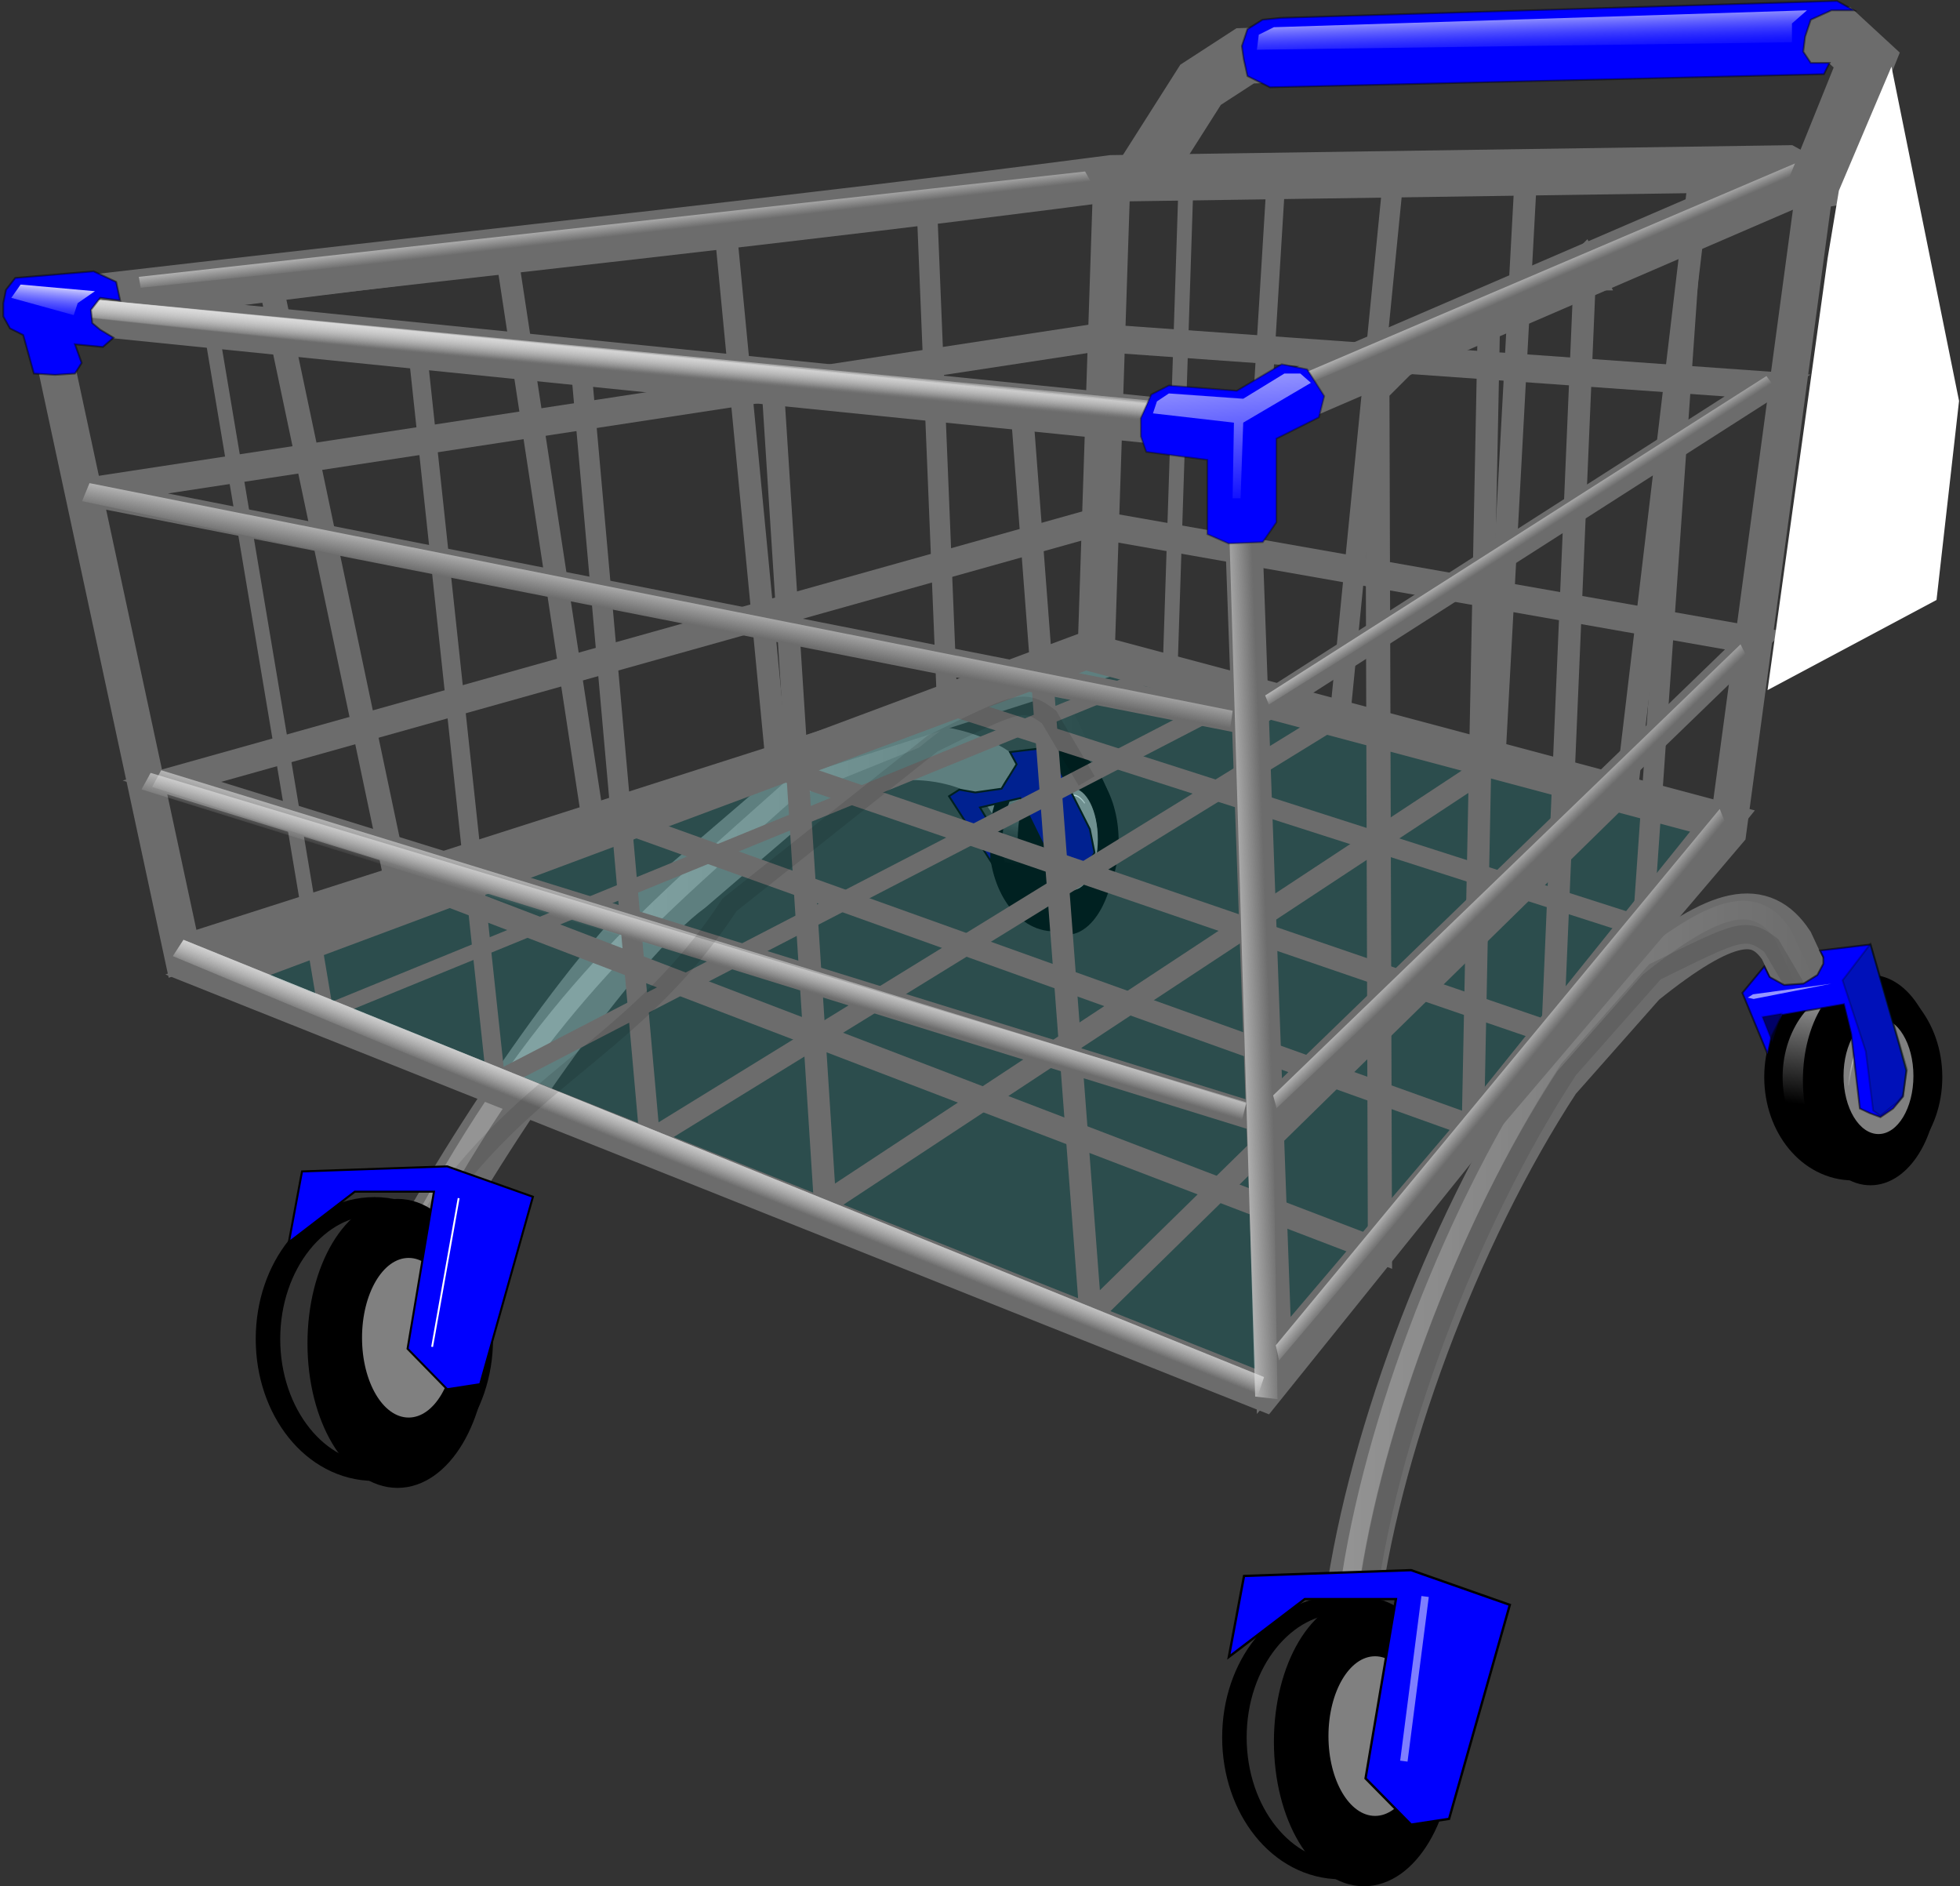 <svg xmlns="http://www.w3.org/2000/svg" xmlns:xlink="http://www.w3.org/1999/xlink" viewBox="0 0 1054.6 1014.6"><rect x="0" y="0" width="1054.6" height="1014.6" fill="#333333" stroke="none"/><defs><linearGradient id="q" y2="296.02" xlink:href="#a" gradientUnits="userSpaceOnUse" x2="-246.62" gradientTransform="matrix(.376 -.3 .325 .384 263.79 220.63)" y1="273.16" x1="-244.41"/><linearGradient id="b"><stop offset="0" stop-color="#fff"/><stop offset="1" stop-color="#fff" stop-opacity="0"/></linearGradient><linearGradient id="a"><stop offset="0" stop-color="#e6e6e6"/><stop offset="1" stop-color="#e6e6e6" stop-opacity="0"/></linearGradient><linearGradient id="h" y2="296.02" xlink:href="#a" gradientUnits="userSpaceOnUse" x2="-246.62" gradientTransform="matrix(.977 0 0 .916 -11.838 21.518)" y1="273.16" x1="-244.41"/><linearGradient id="i" y2="296.02" xlink:href="#a" gradientUnits="userSpaceOnUse" x2="-246.62" gradientTransform="matrix(.942 .084 -.081 .996 26.414 146.55)" y1="273.16" x1="-244.41"/><linearGradient id="j" y2="296.02" xlink:href="#a" gradientUnits="userSpaceOnUse" x2="-246.62" gradientTransform="matrix(.913 .172 -.179 .945 69.651 361.18)" y1="273.16" x1="-244.41"/><linearGradient id="m" y2="296.02" xlink:href="#a" gradientUnits="userSpaceOnUse" x2="-246.62" gradientTransform="matrix(.91 .259 -.266 .964 107.84 490.34)" y1="273.16" x1="-244.41"/><linearGradient id="n" y2="296.02" xlink:href="#a" gradientUnits="userSpaceOnUse" x2="-246.62" gradientTransform="matrix(.457 -.254 .285 .459 298.22 67.822)" y1="273.16" x1="-244.41"/><linearGradient id="p" y2="296.02" xlink:href="#a" gradientUnits="userSpaceOnUse" x2="-246.62" gradientTransform="matrix(.738 -.141 .347 .539 -162.06 37.265)" y1="273.16" x1="-244.41"/><linearGradient id="o" y2="296.02" xlink:href="#a" gradientUnits="userSpaceOnUse" x2="-246.62" gradientTransform="matrix(.974 0 0 .928 -13.417 18.444)" y1="273.16" x1="-244.41"/><linearGradient id="l" y2="296.02" xlink:href="#a" gradientUnits="userSpaceOnUse" x2="-246.62" gradientTransform="matrix(.974 0 0 .94 -13.417 15.37)" y1="273.16" x1="-244.41"/><linearGradient id="c"><stop offset="0"/><stop offset="1" stop-color="#b3b3b3"/></linearGradient><linearGradient id="r" y2="296.02" xlink:href="#a" gradientUnits="userSpaceOnUse" x2="-246.62" gradientTransform="matrix(.351 -.424 .303 .542 260.66 331.53)" y1="273.16" x1="-244.41"/><linearGradient id="s" y2="296.02" xlink:href="#a" gradientUnits="userSpaceOnUse" x2="-246.62" gradientTransform="matrix(.333 -.504 .288 .645 256.95 398.5)" y1="273.16" x1="-244.41"/><linearGradient id="k" y2="296.02" xlink:href="#a" gradientUnits="userSpaceOnUse" x2="-246.62" gradientTransform="matrix(.905 .174 -.178 .955 70.363 358.05)" y1="273.16" x1="-244.41"/><linearGradient id="t" y2="296.02" xlink:href="#a" gradientUnits="userSpaceOnUse" x2="-246.62" gradientTransform="matrix(-.141 -.778 1.15 -.125 -219.13 482.86)" y1="273.16" x1="-244.41"/><linearGradient id="g" y2="776.16" xlink:href="#b" gradientUnits="userSpaceOnUse" x2="451.49" y1="776.16" x1="192.99"/><linearGradient id="e" y2="1001.9" xlink:href="#c" gradientUnits="userSpaceOnUse" x2="247.44" y1="1094.8" x1="229.36"/><linearGradient id="f" y2="1005" xlink:href="#b" gradientUnits="userSpaceOnUse" x2="345.97" y1="970.68" x1="324.26"/><linearGradient id="d" y2="776.16" xlink:href="#b" gradientUnits="userSpaceOnUse" x2="451.49" gradientTransform="translate(-388.57 -122.86)" y1="776.16" x1="192.99"/><linearGradient id="u" y2="375.93" gradientUnits="userSpaceOnUse" x2="144.07" y1="300.93" x1="136.64"><stop offset="0" stop-color="#fff"/><stop offset="1" stop-color="#fff" stop-opacity="0"/></linearGradient><linearGradient id="v" y2="134.64" gradientUnits="userSpaceOnUse" x2="293.44" y1="104.33" x1="292.44"><stop offset="0" stop-color="#fff" stop-opacity=".808"/><stop offset="1" stop-color="#00f" stop-opacity="0"/></linearGradient><linearGradient id="w" y2="277.72" gradientUnits="userSpaceOnUse" x2="-502.36" y1="250.58" x1="-499.79"><stop offset="0" stop-color="#fff"/><stop offset="1" stop-color="#00f" stop-opacity="0"/></linearGradient></defs><path d="M215.37 690.242c41.863-79.715 113.78-183.56 154.81-213.78l57.896-49.671c45.241-36.348 102.14-21.678 115.93-1.04l42.714-9.695" stroke="#6c6c6c" stroke-width="30" fill="none"/><path d="M-296.3 752.04c64.72-116.86 119.5-160.7 194.81-228.07l66.467-26.814c45.241-36.348 64.998-38.821 78.792-18.183l14.142 30.305" stroke-opacity=".27" stroke="url(#d)" stroke-width="10" fill="none" transform="translate(526.79 -99.288)"/><path d="M303.05 1074.6c0 40.168-19.447 72.731-43.437 72.731-23.989 0-43.437-32.563-43.437-72.731s19.447-72.731 43.437-72.731c23.989 0 43.437 32.563 43.437 72.731z" transform="matrix(.719 0 0 .626 380.406 -220.365)" stroke="#000" stroke-width="10" fill="url(#e)"/><path d="M303.05 1074.6c0 40.168-19.447 72.731-43.437 72.731-23.989 0-43.437-32.563-43.437-72.731s19.447-72.731 43.437-72.731c23.989 0 43.437 32.563 43.437 72.731z" transform="matrix(.546 0 0 .637 432.247 -231.193)" stroke="#000" stroke-width="10"/><path d="M501.04 954.38c0 23.989-13.116 43.437-29.294 43.437-16.179 0-29.294-19.447-29.294-43.437 0-23.989 13.116-43.437 29.294-43.437 16.179 0 29.294 19.447 29.294 43.437z" transform="matrix(.475 0 0 .637 352.963 -156.51)" stroke="#000" fill="gray"/><path d="M354.06 980.64c-16.783-20.454-30.541 9.253-33.335 37.376" stroke="url(#f)" fill="none" transform="matrix(.546 0 0 .637 390.35 -192.564)"/><path d="M524.77 426.282l14.142-2.02 8.08-13.132-3.535-6.566 20.708-2.526 22.223 43.942 2.526 12.627-6.061 11.112-14.647-2.525s-7.071-13.132-8.081-15.152c-1.01-2.02-11.112-22.728-11.112-22.728l-21.718 5.05 6.06 10.103v19.193l-22.727-35.355 5.555-3.536z" stroke="#000" fill="navy"/><path d="M726.8 870.242c10.434-88.287 53.782-206.42 109.1-290.92l46.467-52.528c45.241-36.348 64.998-38.821 78.792-18.183l14.142 30.305" stroke="#6c6c6c" stroke-width="30" fill="none"/><path d="M197.99 963.47c10.434-88.287 53.782-206.42 109.1-290.92l46.467-52.528c45.241-36.348 64.998-38.821 78.792-18.183l14.142 30.305" stroke-opacity=".27" stroke="url(#g)" stroke-width="10" fill="none" transform="translate(526.79 -99.288)"/><path d="M734.88 866.202c10.44-88.29 53.78-206.42 109.1-290.92l46.467-52.528c45.241-22.206 48.836-24.679 62.629-14.142l20.203 34.345" stroke-opacity=".106" stroke="#000" stroke-width="10" fill="none"/><path d="M589.647 355.932l-494.29 154.29 588.57 234.28 251.43-302.86z" stroke="#000" fill="none"/><path d="M598.219 95.932c-176.62 23-315.24 37.14-585.72 68.57l648.58 65.72 310.38-133.94-10.24-5.65z" stroke="#6c6c6c" stroke-width="25" fill="none"/><path d="M598.219 95.932l-8.571 260-491.43 157.14-74.286-345.71z" stroke="#6c6c6c" stroke-width="20" fill="none"/><path d="M978.22 87.362l-48.57 354.28" stroke="#000" fill="none"/><path d="M589.647 350.222l-477.15 165.71 568.58 228.57 251.42-302.86z" stroke-opacity=".333" fill-opacity=".129" stroke="#000" fill="#0ff"/><path d="M685.36 734.502l-18.57-512.86 311.43-134.28-48.571 360z" stroke="#6c6c6c" stroke-width="20" fill="none"/><path d="M583.933 350.222l342.86 91.42-247.14 307.15-562.86-224.29z" stroke="#6c6c6c" stroke-width="20" fill="none"/><path d="M586.79 281.642L92.5 420.222l585.72 181.42 265.71-257.14z" stroke="#6c6c6c" stroke-width="15" fill="none"/><path d="M589.647 181.642l-542.86 82.86 622.86 122.86 281.43-180z" stroke="#6c6c6c" stroke-width="15" fill="none"/><path d="M638.22 95.932l-8.571 262.86-454.29 185.71-62.857-374.29" stroke="#6c6c6c" stroke-width="8" fill="none"/><path d="M915.36 87.362l-40 337.14-288.57 282.86-37.143-488.57" stroke="#6c6c6c" stroke-width="12" fill="none"/><path d="M686.79 93.072l-17.143 280-402.86 208.57-42.857-400v-5.714l-1.429 12.857" stroke="#6c6c6c" stroke-width="10" fill="none"/><path d="M821.08 93.072l-17.15 317.15-360 237.14-28.57-445.72" stroke="#6c6c6c" stroke-width="12" fill="none"/><path d="M749.65 95.932l-28.57 288.57-371.43 228.57-37.15-417.14" stroke="#6c6c6c" stroke-width="11" fill="none"/><path d="M498.219 98.792l11.429 280 374.29 120 25.714-368.57" stroke="#6c6c6c" stroke-width="11" fill="none"/><path d="M389.65 115.932l28.571 297.14 417.14 142.86 17.143-402.86-5.714-8.571 5.714-5.715 5.714 11.43h-5.714l-5.71-2.86 8.571-8.572-5.714 8.571 2.857-2.857 11.43-5.714h-2.858" stroke="#6c6c6c" stroke-width="12" fill="none"/><path d="M272.5 135.932l45.714 300 474.29 170 8.571-430" stroke="#6c6c6c" stroke-width="12" fill="none"/><path d="M143.93 144.502l68.571 325.71 530 202.86-1.429-474.29 8.572 2.857-8.572 8.571 2.858-5.714h-5.715" stroke="#6c6c6c" stroke-width="13" fill="none"/><path d="M-513.97 256.7l643.63 61.704-.964 15.578-645.96-68.09z" fill="url(#h)" transform="translate(526.79 -99.288)"/><path d="M-478.64 359.18l615.1 122.43-2.314 16.86-616.79-129.58z" fill="url(#i)" transform="translate(526.79 -99.288)"/><path d="M-478.64 359.18l615.1 122.43-2.314 16.86-616.79-129.58z" fill="url(#i)" transform="translate(526.79 -99.288)"/><path d="M-445.75 515.05l589.53 177.18-3.95 15.89-590.47-184.18z" fill="url(#j)" transform="translate(526.79 -99.288)"/><path d="M-440.08 513.62l583.87 179.15-3.913 16.066-584.79-186.22z" fill="url(#k)" transform="translate(526.79 -99.288)"/><path d="M-513.98 256.7l641.62 63.317-.96 15.985-643.95-69.87z" fill="url(#l)" transform="translate(526.79 -99.288)"/><path d="M-428.06 604.83l581.39 235.23-5.43 16.13-581.7-242.57z" fill="url(#m)" transform="translate(526.79 -99.288)"/><path d="M-428.06 604.83l581.39 235.23-5.43 16.13-581.7-242.57z" fill="url(#m)" transform="translate(526.79 -99.288)"/><path d="M-428.06 604.83l581.39 235.23-5.43 16.13-581.7-242.57z" fill="url(#m)" transform="translate(526.79 -99.288)"/><path d="M136.68 316.28L456.89 179.6l4.403 8.05-323.3 134.09z" fill="url(#n)" transform="translate(526.79 -99.288)"/><path d="M-513.98 256.7l641.62 62.511-.96 15.781-643.95-68.98z" fill="url(#o)" transform="translate(526.79 -99.288)"/><path d="M-452.09 248.22l509.16-56.679 5.166 9.307-513.34 53.258z" fill="url(#p)" transform="translate(526.79 -99.288)"/><path d="M153.95 473.41l269.71-171.82 5.159 6.825-272.88 169.86z" fill="url(#q)" transform="translate(526.79 -99.288)"/><path d="M158.24 688.55l251.49-242.67 4.81 9.639-254.44 239.9z" fill="url(#r)" transform="translate(526.79 -99.288)"/><path d="M159.67 822.96l238.87-288.51 4.569 11.46-241.68 285.22z" fill="url(#s)" transform="translate(526.79 -99.288)"/><path d="M148.57 850.54l-15.595-520.81 19.687-1.357 7.918 523.54z" fill="url(#t)" transform="translate(526.79 -99.288)"/><path d="M613.663 96.462l32.325-50.854 23.996-15.574 319.93-11.098 14.505 13.367-25.08 62.139 2.02 2.02-12.122 2.02" stroke="#6c6c6c" stroke-width="30" fill="none"/><path d="M303.05 1074.6c0 40.168-19.447 72.731-43.437 72.731-23.989 0-43.437-32.563-43.437-72.731s19.447-72.731 43.437-72.731c23.989 0 43.437 32.563 43.437 72.731z" transform="matrix(1.318 0 0 .982 379.268 -120.686)" stroke="#000" stroke-width="10" fill="url(#e)"/><path d="M777.312 936.926c0 40.168-19.447 72.731-43.437 72.731-23.989 0-43.437-32.563-43.437-72.731s19.447-72.731 43.437-72.731c23.989 0 43.437 32.563 43.437 72.731z" stroke="#000" stroke-width="10"/><path d="M501.04 954.38c0 23.989-13.116 43.437-29.294 43.437-16.179 0-29.294-19.447-29.294-43.437 0-23.989 13.116-43.437 29.294-43.437 16.179 0 29.294 19.447 29.294 43.437z" transform="matrix(.871 0 0 1 328.982 -20.496)" stroke="#000" fill="gray"/><path d="M354.06 980.64c-16.783-20.454-30.541 9.253-33.335 37.376" stroke="url(#f)" fill="none" transform="translate(397.49 -77.065)"/><path d="M303.05 1074.6c0 40.168-19.447 72.731-43.437 72.731-23.989 0-43.437-32.563-43.437-72.731s19.447-72.731 43.437-72.731c23.989 0 43.437 32.563 43.437 72.731z" transform="matrix(.989 0 0 .715 740.418 -188.942)" stroke="#000" stroke-width="10" fill="url(#e)"/><path d="M303.05 1074.6c0 40.168-19.447 72.731-43.437 72.731-23.989 0-43.437-32.563-43.437-72.731s19.447-72.731 43.437-72.731c23.989 0 43.437 32.563 43.437 72.731z" transform="matrix(.75 0 0 .728 811.693 -201.308)" stroke="#000" stroke-width="10"/><path d="M501.04 954.38c0 23.989-13.116 43.437-29.294 43.437-16.179 0-29.294-19.447-29.294-43.437 0-23.989 13.116-43.437 29.294-43.437 16.179 0 29.294 19.447 29.294 43.437z" transform="matrix(.653 0 0 .728 702.688 -116.01)" stroke="#000" fill="gray"/><path d="M354.06 980.64c-16.783-20.454-30.541 9.253-33.335 37.376" stroke="url(#f)" fill="none" transform="matrix(.75 0 0 .728 754.09 -157.189)"/><path d="M217.74 677.632c53.291-96.858 119.5-106.42 174.81-190.92l109.32-86.814c45.241-22.206 48.836-24.679 62.629-14.142l20.203 34.345" stroke-opacity=".106" stroke="#000" stroke-width="10" fill="none"/><path d="M303.05 1074.6c0 40.168-19.447 72.731-43.437 72.731-23.989 0-43.437-32.563-43.437-72.731s19.447-72.731 43.437-72.731c23.989 0 43.437 32.563 43.437 72.731z" transform="matrix(1.318 0 0 .982 -140.732 -334.969)" stroke="#000" stroke-width="10" fill="url(#e)"/><path d="M257.312 722.643c0 40.168-19.447 72.731-43.437 72.731-23.989 0-43.437-32.563-43.437-72.731s19.447-72.731 43.437-72.731c23.989 0 43.437 32.563 43.437 72.731z" stroke="#000" stroke-width="10"/><path d="M501.04 954.38c0 23.989-13.116 43.437-29.294 43.437-16.179 0-29.294-19.447-29.294-43.437 0-23.989 13.116-43.437 29.294-43.437 16.179 0 29.294 19.447 29.294 43.437z" transform="matrix(.871 0 0 1 -191.018 -234.779)" stroke="#000" fill="gray"/><path d="M354.06 980.64c-16.783-20.454-30.541 9.253-33.335 37.376" stroke="url(#f)" fill="none" transform="translate(-122.51 -291.348)"/><path d="M190.9 641.032h42.597l-14.199 84.483 21.298 21.802 17.749-2.725 28.398-100.83-46.146-16.352-78.094 2.725-7.1 38.154z" stroke="#000" stroke-width="1.089" fill="#00f"/><path d="M628.93 207.362l-9.46 4.851L613.823 225l.05 9.798 2.914 8.28 32.857 4.285v40l11.43 5 18.37-.743 7.343-10.686v-45l22.857-11.429 2.857-11.429-9.205-14.414-13.652-2.729-24.184 14.286z" stroke-opacity=".339" stroke="#000" fill="#00f"/><path d="M102.14 310.93l40 2.857 22.143-13.57h8.571l5.715 5-36.43 21.428-1.428 40.714h-4.286l.715-40.714-43.571-5 2.143-6.429z" opacity=".591" fill="url(#u)" transform="translate(526.79 -99.288)"/><path d="M702.06 860.182h49.032l-16.344 96.449 24.516 24.89 20.43-3.111 32.688-115.12-53.118-18.667-89.891 3.111-8.172 43.557z" stroke="#000" stroke-width="1.248" fill="#00f"/><path d="M683.36 46.972l-12.122-6.06-2.02-9.092-1.01-7.071 3.03-9.092 8.081-5.05 10.102-1.01L988.431.504l9.091 5.05H985.4l-11.112 5.051-3.03 9.092-1.01 8.081 4.04 6.06H984.39l-3.03 6.062z" stroke-opacity=".427" stroke="#000" fill="#00f"/><path d="M158.59 113.93l-8.081 4.04-1.01 8.082 287.89-4.04v-10.103l8.08-7.07z" fill="url(#v)" transform="translate(526.79 -99.288)"/><path d="M766.79 858.792l-11.429 88.571" opacity=".495" stroke="#fff" stroke-width="4" fill="#fff"/><path d="M246.79 644.502l-14.286 80" stroke="#fff" fill="none"/><path d="M43.93 195.222l-3.571 5.714-10.714.715-11.43-.715-5.714-20.714-7.143-3.571-3.571-6.429v-7.143l1.429-7.143 5-6.428 42.143-3.572 12.143 5.715 2.142 10-10.714-1.429-5 6.429.715 7.143 4.285 3.571 7.143 4.286-5.714 5-15-1.429z" stroke-opacity=".456" stroke="#000" fill="#00f"/><path d="M-520.71 259.51l5-7.143 40 3.572-9.286 6.428-2.143 6.429z" fill="url(#w)" transform="translate(526.79 -99.288)"/><path d="M1054.09 215.662l-36.365-179.81-28.284 66.67-6.06 36.365-32.326 232.34 90.914-48.487z" fill="#fff"/><path d="M952.15 525.572l7.857 4.286 10.357-.715 7.5-4.642 3.214-6.072v-3.571l-1.785-3.572 27.143-3.214 15.357 53.571 3.928 14.286-1.785 13.929-5.357 6.429-6.786 4.642-5.714-2.142-5.358-2.5-4.642-40-3.929-16.071-33.214 5.714-5.714 11.429-2.143 9.643-13.58-32.88 11.79-14.28z" stroke-opacity=".538" stroke="#000" fill="#00f"/><path d="M1006.43 507.722l-15 19.643 12.5 38.214 3.929 31.786 3.928 2.857 8.929-7.143 3.214-3.928 2.143-13.93z" stroke-opacity=".234" fill-opacity=".275" stroke="#000" fill="#003f00"/><path d="M958.58 545.222l-10.357 1.786 5.357 13.57z" stroke-opacity=".164" fill-opacity=".731" stroke="#000" fill="#000030"/><path d="M943.22 534.862l42.143-5.714-41.786 8.214-3.214-.714z" fill-opacity=".585" fill="#fff"/></svg>